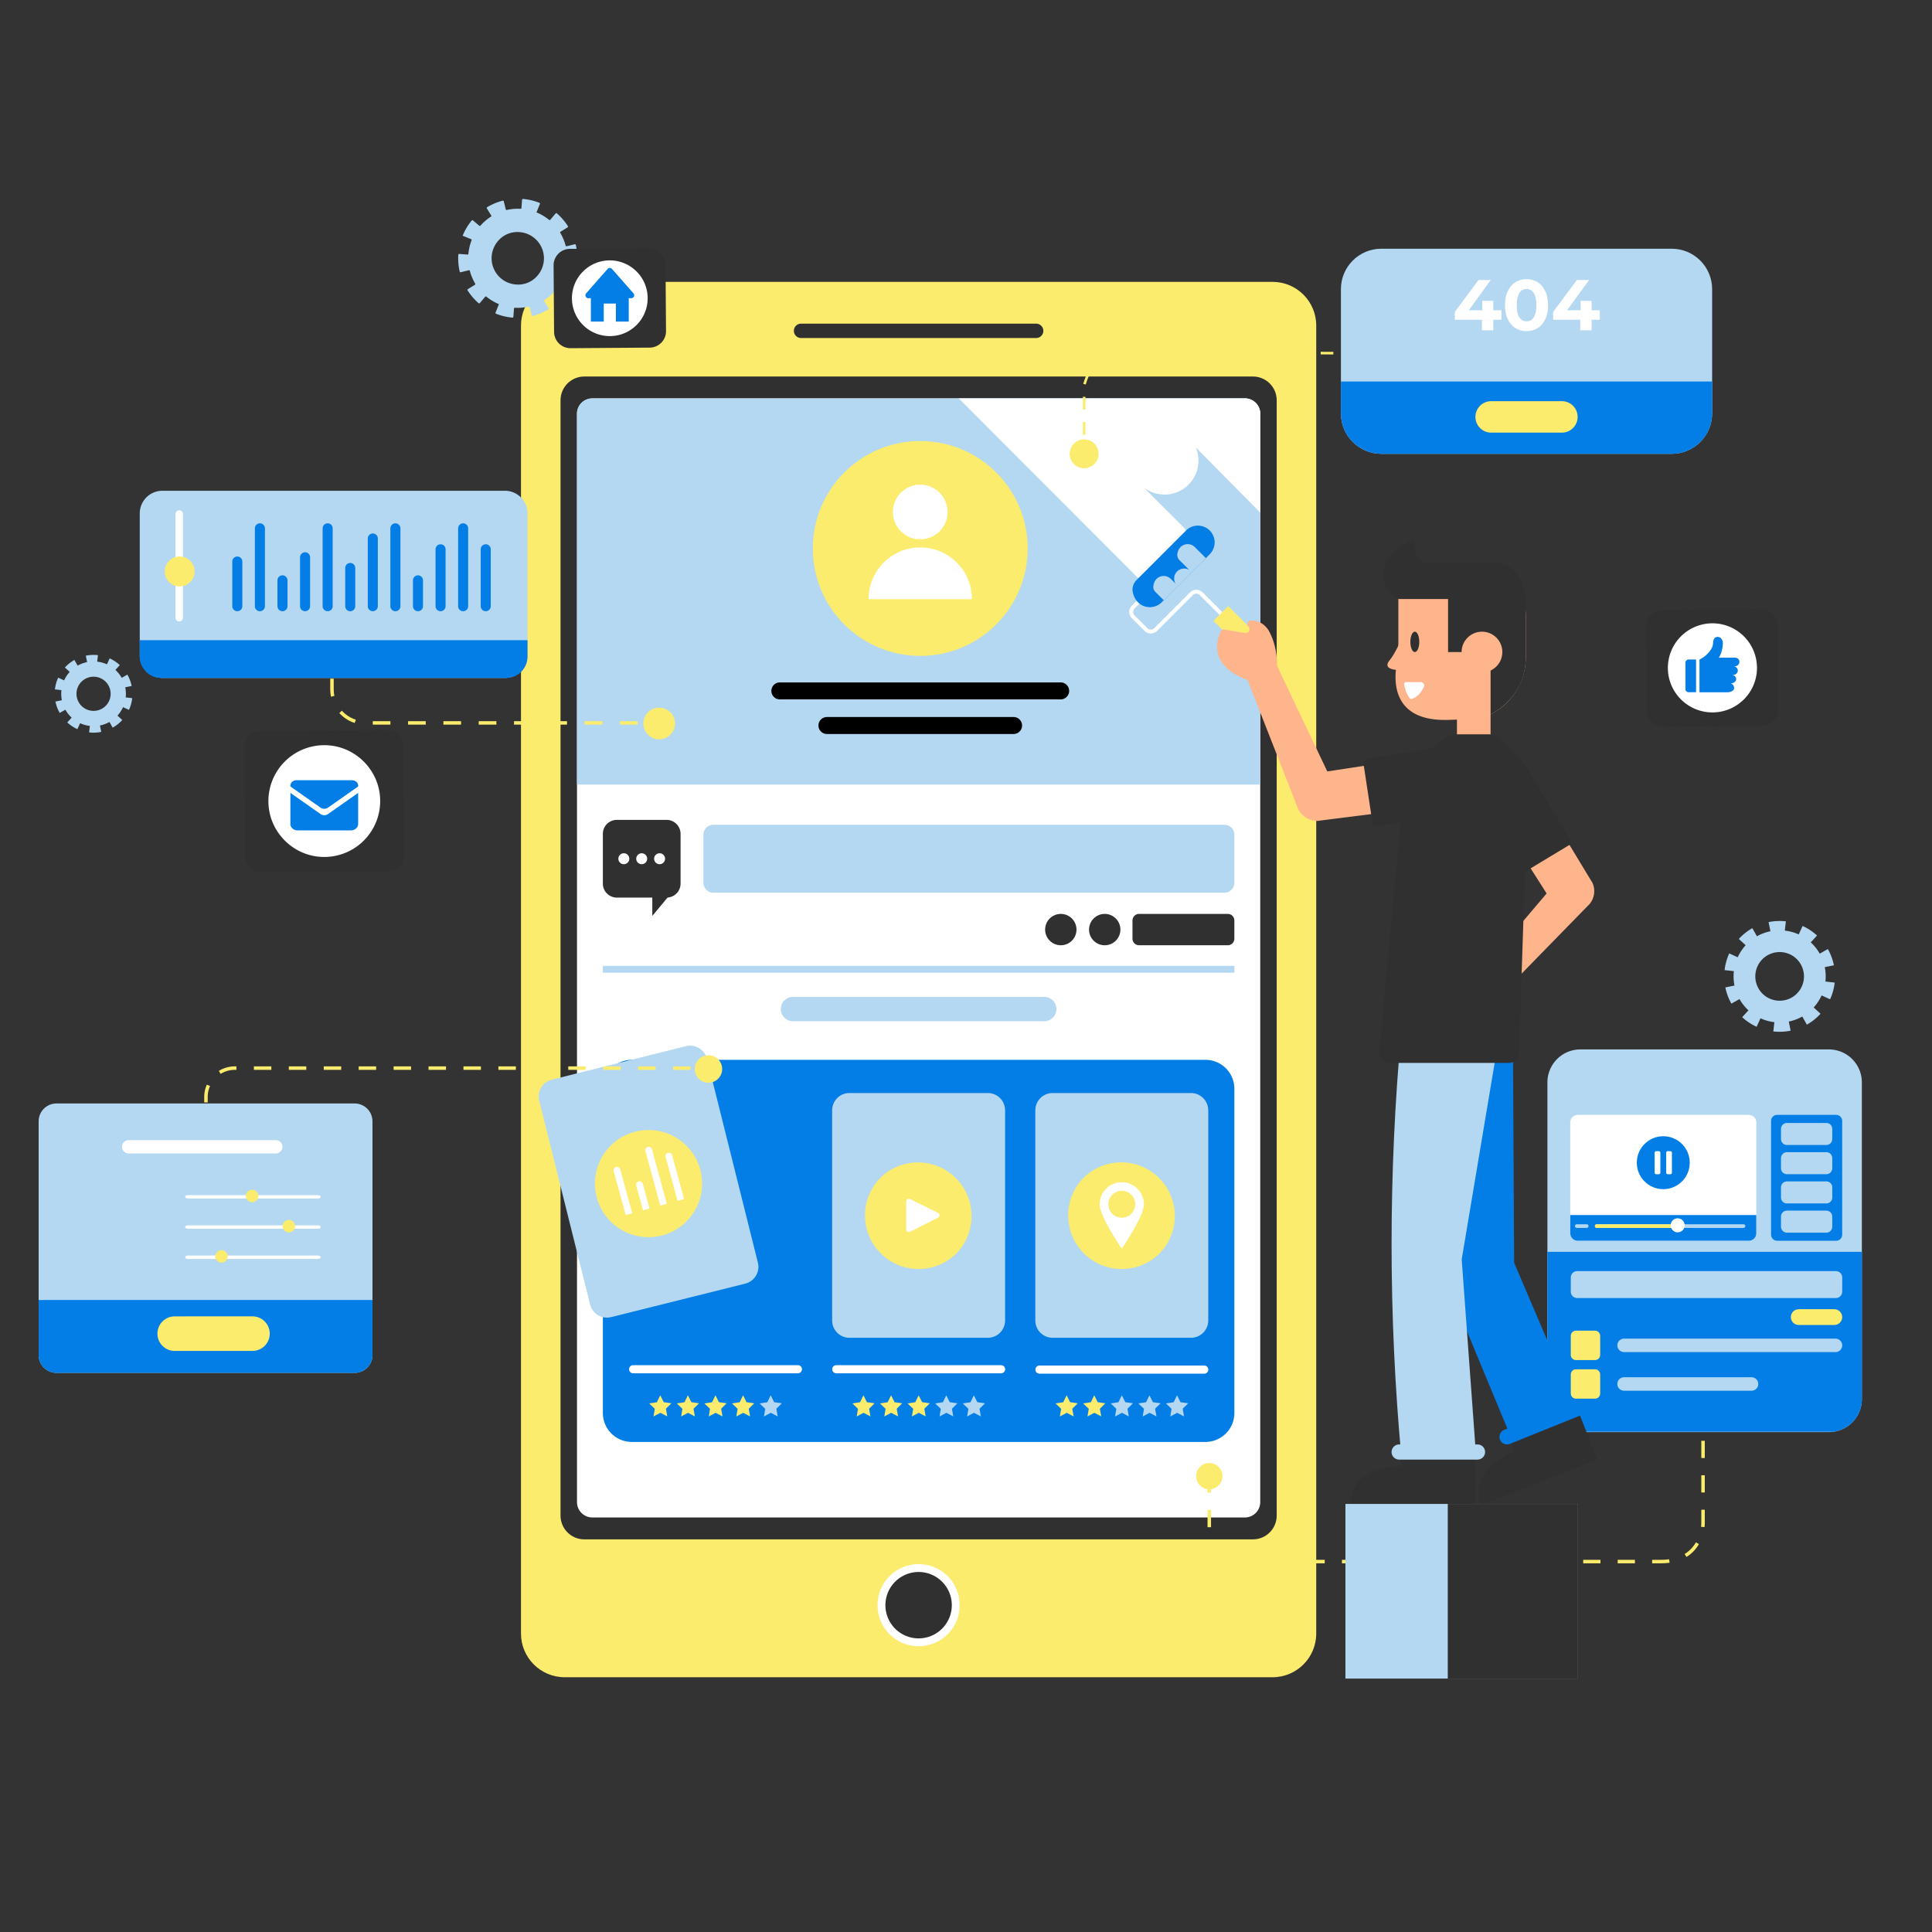 <svg xmlns="http://www.w3.org/2000/svg" xmlns:xlink="http://www.w3.org/1999/xlink" width="500" height="500" fill="none" xmlns:v="https://vecta.io/nano"><rect width="100%" height="100%" fill="#333333" stroke="none"/><style><![CDATA[.B{fill:#b4d8f1}.C{fill:#fcec6d}.D{fill:#fff}.E{fill:#303030}.F{fill:#037ee6}.G{fill:#ffb58c}.H{stroke:#fcec6d}.I{stroke-miterlimit:10}.J{stroke-width:.902}]]></style><g clip-path="url(#A)"><path d="M329.336 434.068H146.134c-6.242 0-11.302-5.06-11.302-11.302V84.248c0-6.242 5.06-11.302 11.302-11.302h183.202c6.242 0 11.303 5.06 11.303 11.302v338.517c0 6.242-5.06 11.303-11.303 11.303z" class="C"/><path d="M324.257 398.386H151.216c-3.399 0-6.154-2.755-6.154-6.154V103.593c0-3.399 2.755-6.154 6.154-6.154h173.041c3.399 0 6.154 2.756 6.154 6.154v288.639c0 3.399-2.756 6.154-6.154 6.154z" class="E"/><path d="M326.148 107.071v281.677a3.97 3.97 0 0 1-3.97 3.97H153.287a3.97 3.97 0 0 1-3.961-3.97V107.071a3.96 3.96 0 0 1 3.961-3.961h168.891c2.129 0 3.861 1.66 3.961 3.763a1.46 1.46 0 0 1 .009.198z" class="D"/><path d="M326.139 106.873v96.175H149.326v-95.977a3.96 3.96 0 0 1 3.961-3.961h168.891c2.129 0 3.861 1.66 3.961 3.763z" class="B"/><path d="M326.14 132.651l-16.657-16.846c1.336 3.194.704 7.02-1.894 9.628a8.79 8.79 0 0 1-11.568.739l10.115 10.106c1.416 1.417 2.138 3.429 1.85 5.414-1.309 8.86-8.78 12.569-13.625 7.723l-46.224-46.305h74.042c2.129 0 3.861 1.66 3.961 3.763v25.778z" class="D"/><path d="M238.162 169.747c15.354 0 27.802-12.448 27.802-27.802s-12.448-27.803-27.802-27.803-27.803 12.448-27.803 27.803 12.448 27.802 27.803 27.802z" class="C"/><g class="D"><path d="M245.237 132.502a7.08 7.08 0 0 1-7.075 7.076 7.08 7.08 0 0 1-7.076-7.076 7.08 7.08 0 0 1 7.076-7.076 7.08 7.08 0 0 1 7.075 7.076zm6.304 22.561h-26.758c0-7.388 5.984-13.386 13.372-13.386 7.403 0 13.386 5.998 13.386 13.386z"/></g><g fill="#000"><path d="M274.5 181.001h-72.674c-1.214 0-2.197-.983-2.197-2.197s.983-2.197 2.197-2.197H274.5c1.214 0 2.197.983 2.197 2.197s-.983 2.197-2.197 2.197zm-12.183 8.958h-48.305a2.2 2.2 0 0 1-2.198-2.197c0-1.214.984-2.197 2.198-2.197h48.305c1.214 0 2.197.983 2.197 2.197s-.983 2.197-2.197 2.197z"/></g><path d="M172.508 232.296h-12.869a3.62 3.62 0 0 1-3.621-3.622v-12.868c0-2 1.621-3.622 3.621-3.622h12.869c2 0 3.622 1.622 3.622 3.622v12.868c0 2-1.622 3.622-3.622 3.622z" class="E"/><g class="D"><use xlink:href="#B"/><path d="M167.49 222.239c0 .782-.634 1.416-1.416 1.416s-1.416-.634-1.416-1.416.634-1.416 1.416-1.416a1.42 1.42 0 0 1 1.416 1.416zm4.627 0c0 .782-.634 1.416-1.416 1.416s-1.416-.634-1.416-1.416.634-1.416 1.416-1.416a1.42 1.42 0 0 1 1.416 1.416z"/></g><path d="M168.814 232.474v4.564l4.591-5.524h-4.591v.96z" class="E"/><path d="M316.87 231.028H184.625a2.58 2.58 0 0 1-2.58-2.579v-12.418a2.58 2.58 0 0 1 2.58-2.58H316.87a2.58 2.58 0 0 1 2.58 2.58v12.418a2.58 2.58 0 0 1-2.58 2.579z" class="B"/><g class="E"><path d="M317.748 244.633h-22.962a1.7 1.7 0 0 1-1.702-1.702v-4.709a1.7 1.7 0 0 1 1.702-1.701h22.962a1.7 1.7 0 0 1 1.702 1.701v4.709a1.7 1.7 0 0 1-1.702 1.702zm-27.79-4.056c0 2.241-1.816 4.056-4.056 4.056s-4.056-1.816-4.056-4.056 1.816-4.056 4.056-4.056 4.056 1.816 4.056 4.056zm-11.365 0c0 2.241-1.816 4.056-4.056 4.056a4.06 4.06 0 0 1-4.057-4.056 4.06 4.06 0 0 1 4.057-4.056c2.241 0 4.056 1.816 4.056 4.056z"/></g><path d="M319.45 249.961H156.018v1.775H319.45v-1.775z" class="B"/><path d="M311.963 373.171H163.509a7.49 7.49 0 0 1-7.489-7.49v-83.909a7.49 7.49 0 0 1 7.489-7.49h148.454a7.49 7.49 0 0 1 7.49 7.49v83.909a7.49 7.49 0 0 1-7.49 7.49z" class="F"/><path d="M308.22 346.219h-35.804c-2.473 0-4.477-2.004-4.477-4.476v-54.394c0-2.472 2.004-4.476 4.477-4.476h35.804c2.473 0 4.476 2.004 4.476 4.476v54.394c0 2.472-2.004 4.476-4.476 4.476z" class="B"/><path d="M300.12 324.353a13.87 13.87 0 0 0-19.613-19.613c-5.415 5.416-5.415 14.197 0 19.613s14.197 5.415 19.613 0z" class="C"/><path d="M296.045 311.682c0 3.164-5.727 11.456-5.727 11.456s-5.728-8.292-5.728-11.456a5.73 5.73 0 0 1 5.728-5.728 5.73 5.73 0 0 1 5.727 5.728z" class="D"/><path d="M293.795 311.661a3.48 3.48 0 0 1-3.478 3.477 3.48 3.48 0 0 1-3.477-3.477 3.48 3.48 0 0 1 3.477-3.478 3.48 3.48 0 0 1 3.478 3.478z" class="C"/><path d="M255.638 346.219h-35.804c-2.473 0-4.477-2.004-4.477-4.476v-54.394c0-2.472 2.004-4.476 4.477-4.476h35.804c2.473 0 4.477 2.004 4.477 4.476v54.394c0 2.472-2.004 4.476-4.477 4.476z" class="B"/><path d="M247.538 324.352a13.87 13.87 0 0 0-19.613-19.612c-5.415 5.416-5.415 14.196 0 19.612a13.87 13.87 0 0 0 19.613 0z" class="C"/><path d="M234.525 318.169v-7.245c0-.509.535-.84.99-.615l7.245 3.578c.507.25.51.972.006 1.227l-7.245 3.667c-.456.23-.996-.101-.996-.612z" class="D"/><path d="M192.884 332.198l-34.738 8.678c-2.398.599-4.828-.859-5.427-3.258l-13.184-52.771c-.599-2.398.859-4.828 3.257-5.427l34.737-8.678c2.399-.599 4.829.859 5.428 3.257l13.184 52.771c.6 2.399-.859 4.828-3.257 5.428z" class="B"/><path d="M181.215 302.663a13.87 13.87 0 0 1-9.725 17.031 13.87 13.87 0 0 1-17.032-9.725c-2.017-7.389 2.337-15.014 9.726-17.032a13.87 13.87 0 0 1 17.031 9.726z" class="C"/><g class="D"><path d="M168.105 312.764l-1.69.461-1.749-6.406c-.127-.467.148-.949.614-1.076s.949.147 1.076.615l1.749 6.406zm4.47-1.221l-1.689.461-3.851-14.103c-.127-.467.147-.949.614-1.076s.949.148 1.076.615l3.85 14.103zm4.469-1.22l-1.69.461-3.102-11.359c-.127-.467.148-.949.614-1.076s.949.148 1.076.615l3.102 11.359zm-13.428 3.661l-1.69.461-3.102-11.361c-.127-.466.147-.948.615-1.075s.948.148 1.075.614l3.102 11.361z"/><use xlink:href="#C"/><path d="M259.08 355.409h-42.647c-.577 0-1.046-.463-1.054-1.039-.009-.588.466-1.07 1.054-1.07h42.647c.577 0 1.046.463 1.054 1.039.009.588-.465 1.07-1.054 1.07zm52.583.098h-42.648c-.577 0-1.046-.463-1.054-1.038-.009-.589.466-1.07 1.054-1.07h42.648c.576 0 1.045.463 1.053 1.039.009.588-.465 1.069-1.053 1.069z"/></g><path d="M270.249 264.293h-65.028a3.15 3.15 0 0 1-3.147-3.147 3.15 3.15 0 0 1 3.147-3.147h65.028a3.15 3.15 0 0 1 3.148 3.147c0 1.739-1.409 3.147-3.148 3.147z" class="B"/><g class="C"><path d="M173.753 363.167l-.24.253-.938.924-.202.202c-.017.018-.03.053-.025.077l.294 1.658.047.273-.452-.234-1.276-.662c-.039-.02-.069-.021-.108 0l-1.653.883c-.016.01-.032.017-.055.028 0-.022-.003-.04 0-.056l.252-1.523.059-.348c.007-.039-.008-.062-.034-.086l-1.382-1.328c-.006-.006-.012-.013-.022-.026l.376-.058 1.205-.183.338-.049c.047-.006.071-.025.091-.066l.82-1.691c.006-.012.013-.024.022-.039.045.054.078.118.111.182l.777 1.55c.011.022.042.045.065.048l1.884.263c.018.001.035.005.046.008zm7.144 0l-.241.253-.937.925-.202.201c-.018.018-.03.054-.026.078l.295 1.658.047.274-.452-.234-1.276-.662a.1.1 0 0 0-.107 0l-1.653.883-.056.028c0-.022-.003-.04 0-.057l.253-1.523.058-.347c.008-.039-.008-.062-.034-.087l-1.381-1.327c-.007-.006-.011-.014-.023-.026l.376-.058 1.206-.183.338-.05a.1.1 0 0 0 .091-.066l.82-1.69.022-.039c.045.054.079.118.111.182l.778 1.55c.011.022.041.044.065.048l1.884.263c.017-.001.033.003.044.006zm7.144 0l-.24.253-.938.924-.202.202c-.017.018-.03.053-.025.077l.294 1.659.047.273-.452-.234-1.276-.662c-.039-.02-.069-.021-.108 0l-1.653.883-.056.028c0-.022-.003-.04 0-.057l.252-1.523.059-.347c.007-.039-.008-.062-.034-.087l-1.382-1.327c-.006-.006-.011-.013-.022-.026l.376-.058 1.205-.183.339-.05c.046-.005.071-.024.091-.065l.82-1.691c.006-.012.013-.024.022-.039.045.054.078.118.111.182l.777 1.55c.011.022.042.044.065.048l1.884.263c.018 0 .035.004.046.007zm7.144 0l-.24.253-.937.924-.203.202c-.017.018-.029.053-.025.077l.294 1.659.047.273-.452-.234-1.276-.662c-.038-.02-.068-.021-.108 0l-1.653.883-.056.028c0-.022-.003-.04 0-.057l.253-1.523.058-.347c.008-.039-.008-.062-.034-.087l-1.381-1.327c-.007-.006-.012-.013-.023-.026l.376-.058 1.206-.183.337-.05c.046-.005.072-.023.092-.065l.82-1.691.021-.039c.045.054.079.118.11.182l.778 1.55c.011.022.042.044.065.048l1.884.263c.019 0 .035.004.047.007z"/></g><path d="M202.329 363.167l-.24.253-.938.924-.202.202c-.017.018-.03.053-.025.077l.294 1.659.047.273-.452-.234-1.276-.662c-.039-.02-.069-.021-.107 0l-1.653.883-.056.028c0-.022-.003-.04 0-.057l.252-1.523.059-.347c.007-.039-.008-.062-.034-.087l-1.382-1.327c-.006-.006-.011-.013-.022-.026l.376-.058 1.205-.183.338-.05c.047-.005.071-.024.091-.065l.82-1.691.022-.039c.045.054.078.118.111.182l.778 1.55a.1.1 0 0 0 .065.048l1.884.263a.17.17 0 0 1 .045.007z" class="B"/><g class="C"><path d="M226.335 363.167l-.24.253-.938.924-.202.202c-.017.018-.03.053-.025.077l.294 1.658.047.273-.452-.234-1.276-.662c-.039-.02-.069-.021-.107 0l-1.653.883c-.017.01-.033.017-.056.028 0-.022-.003-.04 0-.056l.252-1.523.059-.348c.007-.039-.008-.062-.034-.086l-1.382-1.328c-.006-.006-.012-.013-.022-.026l.376-.058 1.205-.183.338-.049c.047-.006.071-.025.092-.066l.82-1.691c.006-.012.013-.024.022-.039.045.054.078.118.111.182l.777 1.55c.011.022.042.045.065.048l1.884.263a.23.23 0 0 1 .045.008zm7.144 0l-.24.253-.936.925-.203.201c-.017.018-.029.054-.025.078l.294 1.658.047.274-.452-.234-1.276-.662c-.038-.02-.068-.021-.108 0l-1.653.883-.056.028c0-.022-.003-.04 0-.057l.253-1.523.058-.347c.008-.039-.008-.062-.034-.087l-1.381-1.327c-.007-.006-.011-.014-.023-.026l.376-.058 1.207-.183.337-.05a.1.1 0 0 0 .091-.066l.821-1.69.021-.039c.045.054.079.118.111.182l.778 1.55c.011.022.041.044.065.048l1.884.263c.017-.001.033.003.044.006zm7.145 0l-.24.253-.938.924-.202.202c-.017.018-.03.053-.025.077l.294 1.659.047.273-.452-.234-1.276-.662c-.039-.02-.069-.021-.107 0l-1.653.883-.056.028c0-.022-.003-.04 0-.057l.252-1.523.059-.347c.007-.039-.008-.062-.034-.087l-1.382-1.327c-.006-.006-.011-.013-.022-.026l.376-.058 1.205-.183.338-.05c.047-.005.071-.024.091-.065l.82-1.691.021-.039c.045.054.078.118.111.182l.778 1.55a.1.1 0 0 0 .065.048l1.884.263c.019 0 .035.004.046.007z"/></g><g class="B"><path d="M247.768 363.167l-.24.253-.937.924-.202.202c-.018.018-.03.053-.026.077l.294 1.659.047.273-.452-.234-1.276-.662a.1.1 0 0 0-.107 0l-1.653.883-.056.028c0-.022-.003-.04 0-.057l.253-1.523.058-.347c.008-.039-.008-.062-.034-.087l-1.381-1.327c-.007-.006-.012-.013-.023-.026l.376-.058 1.206-.183.338-.05c.046-.005.072-.023.091-.065l.821-1.691.021-.039c.045.054.079.118.11.182l.778 1.55c.011.022.042.044.065.048l1.884.263c.017 0 .033.004.045.007zm7.143 0l-.24.253-.938.924-.202.202c-.017.018-.03.053-.025.077l.294 1.659.047.273-.452-.234-1.276-.662c-.039-.02-.069-.021-.107 0l-1.653.883-.056.028c0-.022-.003-.04 0-.057l.252-1.523.059-.347c.007-.039-.008-.062-.034-.087l-1.382-1.327c-.006-.006-.01-.013-.022-.026l.376-.058 1.205-.183.338-.05c.047-.005.071-.024.091-.065l.82-1.691.022-.039c.045.054.078.118.111.182l.778 1.55a.1.1 0 0 0 .065.048l1.884.263a.17.17 0 0 1 .045.007z"/></g><g class="C"><path d="M278.915 363.167l-.24.253-.938.924-.202.202c-.017.018-.03.053-.025.077l.294 1.658.047.273-.452-.234-1.276-.662c-.039-.02-.069-.021-.107 0l-1.653.883c-.017.01-.034.017-.056.028 0-.022-.003-.04 0-.056l.252-1.523.059-.348c.007-.039-.008-.062-.034-.086l-1.382-1.328c-.006-.006-.011-.013-.022-.026l.376-.058 1.205-.183.338-.049c.046-.006.071-.025.091-.066l.82-1.691c.006-.012.013-.024.022-.039.045.054.078.118.111.182l.778 1.55c.01.022.041.045.065.048l1.884.263c.018.001.034.005.045.008zm7.144 0l-.24.253-.937.925-.202.201c-.018.018-.029.054-.026.078l.294 1.658.047.274-.452-.234-1.276-.662a.1.1 0 0 0-.107 0l-1.653.883-.056.028c0-.022-.003-.04 0-.057l.253-1.523.058-.347c.008-.039-.008-.062-.034-.087l-1.381-1.327c-.007-.006-.012-.014-.023-.026l.376-.058 1.206-.183.337-.05c.047-.005.072-.024.092-.066l.821-1.69.021-.039c.045.054.079.118.111.182l.778 1.55c.011.022.042.044.065.048l1.884.263c.017-.001.032.003.044.006z"/></g><g class="B"><path d="M291.824 364.546c-.021.02-.031.051-.031.082l.294 1.653.051.273-.457-.233-1.268-.658c-.03-.021-.05-.021-.081-.01-.01 0-.02.01-.031.01l-1.653.882c-.019.01-.03.01-.06.031v-.061l.254-1.521.061-.355c.01-.03-.01-.06-.031-.081l-1.378-1.328c-.01-.01-.021-.01-.031-.031l.375-.05 1.207-.182.344-.051c.041-.01.072-.031.091-.071l.821-1.684c0-.02.01-.031.02-.041 0-.009 0-.009.01-.019a2.55 2.55 0 0 0 .101.203l.771 1.541c.01.03.04.05.071.05l1.886.264c.01 0 .031.01.041.01l-.244.253-.933.923-.2.201zm8.524-1.379l-.24.253-.937.924-.202.202c-.018.018-.03.053-.026.077l.295 1.659.046.273-.452-.234-1.275-.662c-.039-.02-.069-.021-.108 0l-1.653.883-.056.028c0-.022-.002-.04 0-.057l.253-1.523.059-.347c.007-.039-.009-.062-.035-.087l-1.381-1.327c-.006-.006-.012-.013-.023-.026l.377-.058 1.205-.183.337-.05c.046-.005.072-.023.092-.065l.82-1.691a.31.31 0 0 1 .021-.039c.046.054.079.118.111.182l.778 1.55c.011.022.042.044.065.048l1.884.263c.018 0 .033.004.045.007zm7.143 0l-.24.253-.938.924-.202.202c-.017.018-.03.053-.025.077l.294 1.659.047.273-.452-.234-1.276-.662a.1.1 0 0 0-.107 0l-1.653.883-.056.028c0-.022-.003-.04 0-.057l.252-1.523.059-.347c.007-.039-.008-.062-.034-.087l-1.382-1.327c-.006-.006-.011-.013-.022-.026l.376-.058 1.206-.183.337-.05c.047-.005.071-.024.091-.065l.82-1.691c.006-.012.013-.024.022-.039.045.054.078.118.111.182l.778 1.55c.011.022.041.044.065.048l1.884.263a.17.17 0 0 1 .045.007z"/></g><path d="M268.157 87.481h-60.843a1.86 1.86 0 0 1-1.859-1.859 1.86 1.86 0 0 1 1.859-1.86h60.843a1.86 1.86 0 0 1 1.859 1.86 1.86 1.86 0 0 1-1.859 1.859z" class="E"/><path d="M248.367 415.421c0 5.872-4.761 10.633-10.633 10.633s-10.632-4.761-10.632-10.633 4.76-10.633 10.632-10.633 10.633 4.761 10.633 10.633z" class="D"/><path d="M246.324 415.421a8.59 8.59 0 0 1-8.59 8.59 8.59 8.59 0 1 1 0-17.18c4.744 0 8.59 3.847 8.59 8.59z" class="E"/><g stroke-width=".673" class="H I"><path d="M280.574 117.449v-1.683"/><path d="M280.574 112.499V99.786s1.945-8.661 8.661-8.661l70.478.342" stroke-dasharray="3.27 3.27"/><path d="M361.346 91.476l1.68.009"/></g><path d="M280.574 121.191c2.067 0 3.742-1.676 3.742-3.742s-1.675-3.743-3.742-3.743-3.742 1.676-3.742 3.743 1.675 3.742 3.742 3.742z" class="C"/><path d="M443.1 74.84v32.14c0 5.781-4.679 10.469-10.462 10.469h-75.149c-5.782 0-10.462-4.688-10.462-10.469V74.84c0-5.782 4.68-10.469 10.462-10.469h75.15c5.782 0 10.461 4.687 10.461 10.469z" class="B"/><path d="M443.1 98.737v8.243c0 5.781-4.679 10.469-10.462 10.469h-75.149c-5.782 0-10.462-4.688-10.462-10.469v-8.243H443.1z" class="F"/><path d="M404.221 111.964h-18.312a4.07 4.07 0 0 1-4.069-4.069 4.07 4.07 0 0 1 4.069-4.07h18.312a4.07 4.07 0 0 1 4.069 4.07 4.07 4.07 0 0 1-4.069 4.069z" class="C"/><path d="M388.582 82.748h-2.12v2.734h-2.939v-2.734h-7.013v-2.027l6.138-8.259h3.163l-5.692 7.831h3.497v-2.437h2.846v2.437h2.12v2.455zm6.481 2.958c-1.078 0-2.039-.267-2.883-.8s-1.506-1.302-1.99-2.306c-.471-1.017-.707-2.226-.707-3.627s.236-2.604.707-3.609c.484-1.017 1.147-1.792 1.99-2.325s1.805-.8 2.883-.8 2.04.267 2.884.8 1.5 1.308 1.971 2.325c.484 1.004.726 2.207.726 3.609s-.242 2.61-.726 3.627c-.471 1.005-1.128 1.773-1.971 2.307s-1.805.8-2.884.8zm0-2.548c.794 0 1.414-.341 1.861-1.023.458-.682.688-1.736.688-3.162s-.23-2.48-.688-3.162c-.447-.682-1.067-1.023-1.861-1.023-.781 0-1.401.341-1.86 1.023-.446.682-.669 1.736-.669 3.162s.223 2.48.669 3.162c.459.682 1.079 1.023 1.86 1.023zm18.968-.409h-2.121v2.734h-2.939v-2.734h-7.012v-2.027l6.138-8.259h3.162l-5.692 7.831h3.497v-2.437h2.846v2.437h2.121v2.455z" class="D"/><path d="M414.945 94.796h-39.764c-1.072 0-1.943-.87-1.943-1.943s.87-1.943 1.943-1.943h39.764c1.073 0 1.944.87 1.944 1.943s-.871 1.943-1.944 1.943z" class="B"/><g class="H I J"><path d="M440.748 368.322v1.531"/><path d="M440.748 372.88v21.4s.024 9.851-10.878 9.851H320.144c-3.966 0-7.181-3.215-7.181-7.181v-9.164" stroke-dasharray="4.46 4.46"/><path d="M312.963 386.273v-1.531"/></g><path d="M312.963 385.428c1.881 0 3.405-1.524 3.405-3.404s-1.524-3.405-3.405-3.405-3.404 1.524-3.404 3.405 1.524 3.404 3.404 3.404z" class="C"/><path d="M481.848 280.117v81.975a8.53 8.53 0 0 1-7.335 8.445 8.19 8.19 0 0 1-1.192.083h-64.325c-.406 0-.806-.025-1.192-.083a8.53 8.53 0 0 1-7.335-8.445v-81.975a8.53 8.53 0 0 1 8.527-8.527h64.325a8.53 8.53 0 0 1 8.527 8.527z" class="B"/><g class="F"><path d="M481.848 323.97v38.122a8.53 8.53 0 0 1-7.335 8.445h-66.709a8.53 8.53 0 0 1-7.335-8.445V323.97h81.379zm-6.653-2.865h-15.283c-.864 0-1.564-.701-1.564-1.565v-29.449c0-.864.7-1.565 1.564-1.565h15.283c.864 0 1.564.701 1.564 1.565v29.449c0 .864-.7 1.565-1.564 1.565z"/></g><path d="M454.528 290.468v28.7a1.94 1.94 0 0 1-1.941 1.935H408.32c-1.072 0-1.935-.869-1.935-1.935v-28.7c0-1.072.863-1.942 1.935-1.942h44.267c1.071 0 1.941.87 1.941 1.942z" class="D"/><path d="M454.528 314.459v4.709a1.94 1.94 0 0 1-1.941 1.935H408.32c-1.072 0-1.935-.869-1.935-1.935v-4.709h48.143z" class="F"/><g class="B"><path d="M475.254 282.127h-67.231c-.831 0-1.505-.674-1.505-1.506s.674-1.506 1.505-1.506h67.231c.832 0 1.506.674 1.506 1.506s-.674 1.506-1.506 1.506zm-.148 53.807h-66.934c-.913 0-1.654-.741-1.654-1.655v-3.66c0-.913.741-1.654 1.654-1.654h66.934c.914 0 1.655.741 1.655 1.654v3.66c-.001.914-.741 1.655-1.655 1.655zm-.089 13.99h-54.705c-.962 0-1.742-.78-1.742-1.742s.78-1.742 1.742-1.742h54.705c.962 0 1.742.78 1.742 1.742a1.74 1.74 0 0 1-1.742 1.742z"/></g><path d="M412.789 351.986h-4.935c-.738 0-1.336-.598-1.336-1.337v-4.934c0-.738.598-1.337 1.336-1.337h4.935c.738 0 1.336.599 1.336 1.337v4.934c0 .739-.598 1.337-1.336 1.337z" class="C"/><path d="M453.295 359.915h-32.983c-.962 0-1.742-.78-1.742-1.742s.78-1.742 1.742-1.742h32.983c.962 0 1.742.78 1.742 1.742a1.74 1.74 0 0 1-1.742 1.742z" class="B"/><g class="C"><path d="M412.789 361.977h-4.935c-.738 0-1.336-.598-1.336-1.337v-4.934c0-.738.598-1.337 1.336-1.337h4.935c.738 0 1.336.599 1.336 1.337v4.934c0 .738-.598 1.337-1.336 1.337zm61.926-19.067h-9.203c-1.129 0-2.045-.915-2.045-2.045s.915-2.045 2.045-2.045h9.203c1.129 0 2.045.915 2.045 2.045s-.916 2.045-2.045 2.045z"/></g><g class="B"><use xlink:href="#D"/><path d="M472.654 303.883h-10.201a1.53 1.53 0 0 1-1.531-1.532v-2.633a1.53 1.53 0 0 1 1.531-1.531h10.202a1.53 1.53 0 0 1 1.531 1.531v2.633c0 .846-.686 1.532-1.532 1.532zm0 7.563h-10.201a1.53 1.53 0 0 1-1.531-1.532v-2.633a1.53 1.53 0 0 1 1.531-1.531h10.202a1.53 1.53 0 0 1 1.531 1.531v2.633c0 .846-.686 1.532-1.532 1.532zm0 7.563h-10.201a1.53 1.53 0 0 1-1.531-1.532v-2.633a1.53 1.53 0 0 1 1.531-1.531h10.202a1.53 1.53 0 0 1 1.531 1.531v2.633c0 .846-.686 1.532-1.532 1.532zm-21.437-1.226h-37.993c-.261 0-.472-.212-.472-.472a.47.47 0 0 1 .472-.472h37.993a.47.47 0 0 1 .472.472c0 .26-.211.472-.472.472z"/></g><path d="M433.706 317.783h-20.482c-.261 0-.472-.212-.472-.472a.47.47 0 0 1 .472-.472h20.482a.47.47 0 0 1 .472.472c0 .26-.211.472-.472.472z" class="C"/><path d="M410.632 317.783h-2.558c-.261 0-.472-.212-.472-.472a.47.47 0 0 1 .472-.472h2.558a.47.47 0 1 1 0 .944z" class="B"/><path d="M434.178 318.928c1.004 0 1.817-.813 1.817-1.816s-.813-1.817-1.817-1.817-1.817.813-1.817 1.817.814 1.816 1.817 1.816z" class="D"/><path d="M430.454 307.758c3.784 0 6.852-3.067 6.852-6.852s-3.068-6.852-6.852-6.852-6.852 3.068-6.852 6.852 3.067 6.852 6.852 6.852z" class="F"/><g class="D"><path d="M429.285 303.896h-.655c-.228 0-.413-.185-.413-.412v-5.155c0-.227.185-.412.413-.412h.655c.228 0 .413.185.413.412v5.155c0 .227-.184.412-.413.412zm2.993 0h-.656c-.228 0-.413-.185-.413-.412v-5.155c0-.227.185-.412.413-.412h.656c.227 0 .412.185.412.412v5.155c0 .227-.184.412-.412.412zM316.599 158.672l-.718.718-5.368-5.369a1.28 1.28 0 0 0-1.812 0l-9.254 9.254c-.897.896-2.35.896-3.246 0l-3.283-3.283c-.896-.896-.896-2.349 0-3.246l3.277-3.277.718.717-3.277 3.276c-.5.501-.5 1.312 0 1.813l3.283 3.282a1.28 1.28 0 0 0 1.812 0l9.253-9.253c.896-.896 2.35-.896 3.246 0l5.369 5.368z"/></g><path d="M317.863 156.856l-3.824 3.825 8.756 8.756 3.824-3.825-8.756-8.756z" class="C"/><path d="M314.346 140.363c0 1.115-.426 2.231-1.268 3.072l-1.064 1.075-3.62 3.61-3.671 3.67-3.61 3.62-.466.457c-2.348 2.348-6.722 1.441-7.504-2.72-.21-1.118.216-2.263 1.019-3.066l12.782-12.781a4.34 4.34 0 0 1 6.134 0 4.35 4.35 0 0 1 1.268 3.063z" class="F"/><path d="M309.214 141.585c-.507-.507-1.176-.76-1.835-.76-1.264 0-2.528.904-2.7 2.713-.042.447.213 1.077.531 1.394l2.564 2.564c-.395-.232-.851-.354-1.308-.354-.67 0-1.328.253-1.835.76-.852.852-.984 2.151-.406 3.144l-1.227-1.227a2.6 2.6 0 0 0-1.836-.761c-1.256 0-2.548.92-2.685 2.76-.038.506.171 1.003.53 1.362l2.176 2.176 3.61-3.62.061-.061 3.549-3.549.061-.06 3.62-3.61-2.87-2.871z" class="B"/><g class="G"><path d="M385.756 169.131h-8.697v32.268h8.697v-32.268z"/><path d="M394.88 159.132c0-4.536-3.676-8.212-8.212-8.212h-16.562c-4.536 0-8.212-1.228-8.212 3.308v15.873c-.003.009-5.26 16.507 12.461 16.217 3.036-.049 9.189-.331 11.408-1.45a16.48 16.48 0 0 0 9.106-14.534h.011v-11.202z"/></g><g class="E"><path d="M394.876 157.192v12.918c0 10.682-9.114 14.759-9.114 14.759v-13.842-16h-23.705c-3.501-.709-8.82-10.811 4.191-15.401 0 0-.74 5.794 2.932 5.944s16.582 0 16.582 0 9.114-1.261 9.114 11.622z"/><path d="M388.7 154.227h-13.942v14.526H388.7v-14.526z"/></g><path d="M388.808 168.753c0 1.978-1.089 3.702-2.699 4.604-.762.427-1.641.67-2.575.67-2.913 0-5.274-2.361-5.274-5.274s2.361-5.274 5.274-5.274 5.274 2.362 5.274 5.274z" class="G"/><path d="M367.31 166.116c0 1.456-.517 2.637-1.156 2.637s-1.156-1.18-1.156-2.637.517-2.637 1.156-2.637 1.156 1.181 1.156 2.637z" class="E"/><path d="M368.502 177.757c-.475 1.059-1.405 2.513-3.084 3.122-.202.073-.44 0-.571-.171-.881-1.158-1.291-2.469-1.473-3.585-.051-.31.189-.588.503-.588h3.825c.63 0 1.057.647.8 1.222z" class="D"/><path d="M362.608 165.62s-1.674 3.713-2.889 5.136c-2.665 3.119 3.646 2.642 3.646 2.642l-.757-7.778z" class="G"/><path d="M407.761 364.031l-16.669 8.068-17.655-42.54-3.175-62.795h21.269l.329 60.05 15.901 37.217z" class="F"/><path d="M382.028 377.091H362.67c-3.375-36.776-3.375-73.551 0-110.327h25.54l-9.923 59.158 3.741 51.169z" class="B"/><g class="E"><path d="M362.67 376.616v2.843s-13.168-.189-13.168 9.755h13.168 19.1v-9.755-2.843h-19.1zm28.312-3.658l1.037 2.646s-12.33 4.627-8.703 13.886l12.261-4.803 17.785-6.966-3.559-9.084-1.037-2.646-17.784 6.967z"/></g><path d="M409.566 366.087l-18.81 7.592a1.96 1.96 0 0 1-2.55-1.083 1.96 1.96 0 0 1 1.084-2.551l18.81-7.592a1.96 1.96 0 0 1 2.55 1.083 1.96 1.96 0 0 1-1.084 2.551z" class="F"/><path d="M382.379 377.741h-20.281a1.96 1.96 0 0 1-1.959-1.959 1.96 1.96 0 0 1 1.959-1.96h20.281a1.96 1.96 0 0 1 1.96 1.96 1.96 1.96 0 0 1-1.96 1.959z" class="B"/><path d="M412.136 228.498c.78 1.73.577 3.818-.684 5.389l-23.428 23.99c-1.495 1.862-3.957 2.15-5.82.654s-1.755-3.842-.259-5.705l18.324-21.6-14.785-23.239c-2.14-1.911-1.431-6.623.48-8.761s6.376-1.794 8.516.116l17.656 29.156z" class="G"/><g class="E"><path d="M395.463 199.195l10.941 18.129a1.03 1.03 0 0 1-.348 1.41l-13.953 8.42a1.03 1.03 0 0 1-1.41-.348l-10.941-18.128c-2.319-3.841-1.084-8.835 2.758-11.154l2.161-4.181c5.501-.628 8.473 2.01 10.792 5.852z"/><path d="M390.499 275.082h-30.947c-1.523 0-2.728-1.253-2.626-2.731l5.833-62.709c0-10.001 10.002-19.607 14.012-19.607h8.453c4.367 0 9.894 7.079 9.894 21.62l-1.988 60.867c0 1.414-1.177 2.56-2.631 2.56z"/></g><path d="M340.94 212.455a5.57 5.57 0 0 1-4.967-3.045l-13.128-33.483c-1.162-2.283-.358-4.818 1.926-5.979s4.53-.022 5.693 2.262l13.04 27.439 26.945-4.099c2.812-1.249 7.107 1.522 8.355 4.332s-1.058 7.026-3.868 8.275l-33.996 4.298z" class="G"/><path d="M375.479 210.882l-19.15 2.916a.99.99 0 0 1-1.126-.828l-2.362-15.505a.99.99 0 0 1 .829-1.126l19.15-2.916a8.83 8.83 0 0 1 10.059 7.4c.734 4.821-2.579 9.325-7.4 10.059z" class="E"/><path d="M316.898 162.931l5.395.882a.95.95 0 0 0 .808-1.614c-.615-.591-.196-1.647.657-1.628 1.502.031 3.484.582 4.74 2.92 2.244 4.178 1.967 8.72 1.967 8.72l-7.619 3.717s-11.055-3.124-6.962-12.451c.17-.393.591-.616 1.014-.546z" class="G"/><path d="M408.377 389.214h-60.182v45.2h60.182v-45.2z" class="B"/><path d="M408.378 389.214h-33.694v45.2h33.694v-45.2z" class="E"/><path d="M186.897 276.658a3.55 3.55 0 0 1-7.1 0 3.55 3.55 0 0 1 7.1 0z" class="C"/><g class="H I J"><path d="M183.502 276.424h-1.596"/><path d="M178.705 276.424H60.79a7.49 7.49 0 0 0-7.488 7.488v3.174" stroke-dasharray="4.52 4.52"/><path d="M53.303 288.686v1.596"/></g><path d="M96.397 290.2v60.477a4.62 4.62 0 0 1-4.621 4.621H14.614c-2.548 0-4.614-2.066-4.614-4.621V290.2c0-2.554 2.066-4.621 4.614-4.621h77.161a4.62 4.62 0 0 1 4.621 4.621z" class="B"/><path d="M96.397 336.444v14.234a4.62 4.62 0 0 1-4.621 4.621H14.614c-2.548 0-4.614-2.067-4.614-4.621v-14.234h86.397z" class="F"/><path d="M65.34 349.619H45.212c-2.47 0-4.473-2.002-4.473-4.473s2.002-4.473 4.473-4.473H65.34c2.47 0 4.473 2.002 4.473 4.472s-2.003 4.474-4.473 4.474z" class="C"/><path d="M71.389 298.515H33.291a1.71 1.71 0 0 1-1.711-1.711v-.033a1.71 1.71 0 0 1 1.711-1.711H71.39a1.71 1.71 0 0 1 1.711 1.711v.033a1.71 1.71 0 0 1-1.712 1.711z" class="D"/><path d="M34.494 311.451H20.466c-.852 0-1.543-.691-1.543-1.542v-.123c0-.852.691-1.543 1.543-1.543h14.027c.852 0 1.543.691 1.543 1.543v.123c0 .851-.691 1.542-1.543 1.542z" class="B"/><path d="M82.993 309.737c0 .24-.299.436-.664.436H48.584c-.365 0-.664-.196-.664-.436s.299-.435.664-.435h33.745c.365-.001.664.195.664.435z" class="D"/><g class="B"><path d="M46.376 309.137l-1.748.6 1.748.601v.98l-2.942-1.067v-1.026l2.942-1.067v.979zm38.163-.981l2.942 1.067v1.027l-2.942 1.067v-.981l1.748-.6-1.748-.6v-.98z"/></g><path d="M66.856 309.513a1.61 1.61 0 0 1-1.608 1.608 1.61 1.61 0 0 1-1.608-1.608c0-.888.72-1.607 1.608-1.607s1.608.719 1.608 1.607z" class="C"/><path d="M29.182 319.268h-8.715c-.852 0-1.543-.691-1.543-1.542v-.123c0-.852.691-1.542 1.543-1.542h8.715a1.54 1.54 0 0 1 1.543 1.542v.123c0 .851-.691 1.542-1.543 1.542z" class="B"/><use xlink:href="#E" class="D"/><g class="B"><path d="M46.376 316.954l-1.748.601 1.748.6v.981l-2.942-1.067v-1.027l2.942-1.067v.979zm38.163-.98l2.942 1.067v1.026l-2.942 1.067v-.981l1.748-.6-1.748-.6v-.979z"/></g><path d="M76.364 317.33c0 .889-.72 1.608-1.608 1.608a1.61 1.61 0 0 1-1.608-1.608c0-.888.72-1.607 1.608-1.607s1.608.719 1.608 1.607z" class="C"/><path d="M36.652 327.085H20.466c-.852 0-1.543-.691-1.543-1.543v-.122c0-.853.691-1.543 1.543-1.543h16.186c.852 0 1.543.691 1.543 1.543v.122c.001.852-.69 1.543-1.543 1.543z" class="B"/><path d="M82.993 325.372c0 .239-.299.435-.664.435H48.584c-.365 0-.664-.196-.664-.435s.299-.436.664-.436h33.745c.365 0 .664.196.664.436z" class="D"/><g class="B"><path d="M46.376 324.771l-1.748.601 1.748.6v.98l-2.942-1.066v-1.027l2.942-1.067v.979zm38.163-.98l2.942 1.066v1.027l-2.942 1.067v-.981l1.748-.6-1.748-.6v-.979z"/></g><path d="M58.924 325.148a1.61 1.61 0 0 1-1.608 1.607c-.888 0-1.608-.719-1.608-1.607s.72-1.608 1.608-1.608a1.61 1.61 0 0 1 1.608 1.608z" class="C"/><g class="B"><path d="M145.579 76.674c.096.082.243.07.323-.028a15.43 15.43 0 0 0 2.355-3.944l.016-.039-2.193-.9c-.112-.046-.165-.173-.121-.286.443-1.144.708-2.315.812-3.483a.22.22 0 0 1 .236-.203l2.138.156c.126.009.238-.087.244-.213a15.36 15.36 0 0 0-.371-4.351.23.23 0 0 0-.277-.169l-2.084.515a.22.22 0 0 1-.267-.16 12.96 12.96 0 0 0-1.389-3.296.22.22 0 0 1 .072-.303l1.826-1.132a.23.23 0 0 0 .072-.316c-.792-1.236-1.751-2.347-2.854-3.307-.095-.083-.242-.07-.323.026l-1.383 1.638a.22.22 0 0 1-.31.027 12.76 12.76 0 0 0-3.233-1.926l-.029-.011.89-2.183a.23.23 0 0 0-.127-.299 15.4 15.4 0 0 0-4.247-.999.23.23 0 0 0-.247.211l-.158 2.138a.22.22 0 0 1-.234.204 12.75 12.75 0 0 0-3.563.304c-.118.027-.237-.044-.266-.162l-.513-2.085a.23.23 0 0 0-.279-.167 15.46 15.46 0 0 0-4.021 1.69.23.23 0 0 0-.076.315l1.129 1.826a.22.22 0 0 1-.07.303c-.999.642-1.914 1.423-2.711 2.331a.22.22 0 0 1-.31.025l-1.637-1.384a.23.23 0 0 0-.323.028c-.968 1.18-1.754 2.499-2.339 3.924l-.008.02 2.194.888c.113.045.166.174.122.287a12.77 12.77 0 0 0-.821 3.492.22.22 0 0 1-.237.202l-2.136-.159a.23.23 0 0 0-.245.213 15.33 15.33 0 0 0 .364 4.353c.028.123.154.199.276.169l2.084-.512a.22.22 0 0 1 .267.16c.306 1.158.772 2.269 1.383 3.299a.22.22 0 0 1-.073.303l-1.826 1.128c-.108.066-.141.21-.073.316a15.35 15.35 0 0 0 2.848 3.312c.095.083.242.071.323-.026l1.385-1.635c.079-.093.216-.105.31-.028a12.77 12.77 0 0 0 3.25 1.94l-.883 2.184a.23.23 0 0 0 .126.3 15.4 15.4 0 0 0 4.245 1.006.23.23 0 0 0 .248-.211l.161-2.137a.22.22 0 0 1 .235-.204c1.207.069 2.406-.035 3.563-.299a.22.22 0 0 1 .266.162l.51 2.084a.23.23 0 0 0 .279.167 15.45 15.45 0 0 0 4.024-1.684c.109-.065.142-.208.076-.315l-1.126-1.827a.22.22 0 0 1 .071-.303c1-.64 1.916-1.42 2.715-2.328a.22.22 0 0 1 .31-.024l1.635 1.391zm-11.946-3.042a6.81 6.81 0 0 1-4.718-11.29c1.336-1.576 3.385-2.433 5.445-2.276a6.81 6.81 0 0 1 4.719 11.291c-1.337 1.576-3.385 2.432-5.446 2.275zm333.982 191.545a14.35 14.35 0 0 0 3.51-2.788l.027-.029-1.773-1.629a11.9 11.9 0 0 0 2.052-3.114l2.196.998a14.28 14.28 0 0 0 1.19-4.324l-2.399-.269c.138-1.242.081-2.5-.169-3.725l2.366-.482a14.28 14.28 0 0 0-1.573-4.2l-2.097 1.19a11.91 11.91 0 0 0-2.303-2.899l-.021-.018 1.624-1.777c-1.115-1.02-2.373-1.852-3.738-2.474l-.999 2.196c-1.151-.523-2.364-.852-3.595-.99l.27-2.4a14.4 14.4 0 0 0-4.476.198l.48 2.366c-1.213.246-2.393.68-3.494 1.302l-1.188-2.098c-1.298.735-2.472 1.67-3.491 2.777l-.013.014 1.78 1.62a11.85 11.85 0 0 0-2.065 3.119l-2.193-1.001c-.624 1.368-1.027 2.823-1.197 4.323l2.398.271c-.141 1.243-.086 2.501.162 3.727l-2.366.478a14.24 14.24 0 0 0 1.567 4.203l2.098-1.186a11.87 11.87 0 0 0 2.312 2.915l-1.62 1.779c1.114 1.022 2.37 1.856 3.734 2.48l1.002-2.193c1.149.524 2.363.856 3.593.995l-.273 2.398a14.37 14.37 0 0 0 4.476-.191l-.476-2.366a11.9 11.9 0 0 0 3.496-1.296l1.186 2.1zm-10.669-7.332a6.31 6.31 0 0 1-.421-9.988 6.32 6.32 0 0 1 7.668-.324 6.31 6.31 0 0 1 .422 9.989c-2.161 1.823-5.362 1.958-7.669.323zM29.159 188.32c.917-.518 1.746-1.177 2.464-1.958l.019-.021-1.244-1.143c.608-.666 1.086-1.405 1.44-2.186l1.541.7a9.98 9.98 0 0 0 .835-3.036l-1.684-.188c.097-.871.057-1.754-.118-2.614l1.661-.339a10.02 10.02 0 0 0-1.105-2.949l-1.472.835c-.419-.74-.957-1.428-1.617-2.034l-.015-.014 1.14-1.247a10.06 10.06 0 0 0-2.624-1.736l-.701 1.541a8.32 8.32 0 0 0-2.523-.695l.189-1.684c-1.05-.118-2.107-.071-3.142.139l.337 1.661a8.32 8.32 0 0 0-2.453.914l-.835-1.472a10.04 10.04 0 0 0-2.45 1.949l-.009.011 1.249 1.136c-.612.667-1.094 1.408-1.449 2.19l-1.539-.703a10.02 10.02 0 0 0-.84 3.035l1.683.191a8.46 8.46 0 0 0 .113 2.616l-1.661.336c.21 1.038.58 2.031 1.1 2.95l1.473-.833a8.3 8.3 0 0 0 1.623 2.046l-1.137 1.249c.781.717 1.663 1.303 2.621 1.74l.703-1.539a8.38 8.38 0 0 0 2.522.699l-.192 1.683c1.049.12 2.107.075 3.142-.134l-.334-1.661c.852-.172 1.681-.475 2.454-.911l.834 1.476zm-7.489-5.148a4.43 4.43 0 0 1-.296-7.011 4.44 4.44 0 0 1 5.383-.227 4.43 4.43 0 0 1 .296 7.012c-1.517 1.28-3.764 1.375-5.382.226z"/></g><path d="M100.392 225.464l-32.671.239a4.25 4.25 0 0 1-4.28-4.217l-.205-28.032a4.25 4.25 0 0 1 4.218-4.281l32.67-.239a4.25 4.25 0 0 1 4.28 4.217l.205 28.032a4.25 4.25 0 0 1-4.217 4.281z" class="E"/><path d="M98.291 205.632a14.47 14.47 0 0 1-15.631 16.095c-6.778-.571-12.332-5.965-13.101-12.723a14.47 14.47 0 0 1 15.631-16.095c6.777.572 12.331 5.965 13.101 12.723z" class="D"/><g class="F"><path d="M92.692 203.536l-7.795 5.473c-.585.411-1.365.411-1.95 0l-7.795-5.473v-.202c0-.778.707-1.408 1.577-1.408h14.385c.871 0 1.577.63 1.577 1.408l.001.202zm-9.745 7.133l-7.795-5.473v8.035c0 .922.836 1.669 1.868 1.669h13.804c1.032 0 1.868-.747 1.868-1.669v-8.035l-7.795 5.473a1.7 1.7 0 0 1-1.951 0z"/></g><path d="M168.147 89.963l-20.474.15a4.25 4.25 0 0 1-4.279-4.218l-.126-17.209a4.25 4.25 0 0 1 4.217-4.28l20.474-.15a4.25 4.25 0 0 1 4.28 4.218l.125 17.209a4.25 4.25 0 0 1-4.217 4.28z" class="E"/><path d="M167.613 77.041c.079 5.411-4.244 9.862-9.655 9.942a9.8 9.8 0 0 1-9.941-9.655 9.8 9.8 0 0 1 9.654-9.941 9.8 9.8 0 0 1 9.942 9.654z" class="D"/><path d="M163.945 75.921l-5.561-6.323c-.301-.342-.834-.342-1.135 0l-5.561 6.323c-.429.488-.083 1.254.567 1.254h.659v6.057h3.337v-4.675h3.13v4.675h3.34v-6.057h.657c.65 0 .997-.766.567-1.254z" class="F"/><path d="M456.081 187.872l-25.588.187a4.25 4.25 0 0 1-4.281-4.217l-.159-21.748a4.25 4.25 0 0 1 4.217-4.279l25.588-.188a4.25 4.25 0 0 1 4.28 4.218l.159 21.747c.019 2.346-1.869 4.263-4.216 4.28z" class="E"/><path d="M454.702 172.674c.093 6.366-4.993 11.604-11.359 11.697s-11.604-4.993-11.697-11.359a11.53 11.53 0 0 1 11.359-11.697c6.366-.093 11.603 4.992 11.697 11.359z" class="D"/><g class="F"><path d="M449.998 171.836c-.233.401-.582.602-1.048.595l-.187.007a.85.85 0 0 0 .117.032c.537.129.893.608.854 1.145-.039.53-.492.989-1.022 1.035-.117.013-.24 0-.356 0v.019c.052.02.109.026.168.046.388.122.808.53.789 1.086a.86.86 0 0 1-.214.531c-.246.29-.582.446-.951.524-.084.013-.168.025-.253.052.019 0 .039.006.058.013.415.084.744.446.822.886.07.414-.059.75-.414.977-.143.097-.292.168-.447.233-.252.097-.517.136-.789.136h-7.297v-8.467c.466-.207.886-.485 1.287-.796.673-.511 1.248-1.113 1.695-1.837.246-.395.434-.815.498-1.281.026-.175.033-.349.039-.524.02-.245.065-.492.162-.718.259-.582.757-.815 1.364-.646.324.09.563.284.725.575a2 2 0 0 1 .278 1.048 8.74 8.74 0 0 1-.498 2.607c-.117.336-.285.653-.473.957l-.077.13h4.159c.265 0 .518.064.737.226a1.04 1.04 0 0 1 .274 1.409zm-11.055 7.316h-1.931a.82.82 0 0 1-.819-.819v-6.835a.82.82 0 0 1 .819-.819h1.931v8.473z"/></g><path d="M170.598 191.339a4.1 4.1 0 0 0 4.098-4.099 4.1 4.1 0 0 0-4.098-4.098 4.1 4.1 0 0 0-4.098 4.098 4.1 4.1 0 0 0 4.098 4.099z" class="C"/><g class="H I J"><path d="M170.595 187.085h-1.843"/><path d="M165.021 187.085H94.56c-4.774 0-8.644-3.87-8.644-8.644v-3.646" stroke-dasharray="4.57 4.57"/><path d="M85.918 172.929v-1.843"/></g><path d="M136.524 132.87v36.718c0 3.238-2.624 5.862-5.861 5.862H42.039a5.87 5.87 0 0 1-5.869-5.869V132.87c0-3.238 2.624-5.862 5.861-5.862h88.632c3.237 0 5.861 2.624 5.861 5.862z" class="B"/><path d="M136.523 165.685v4.234a5.53 5.53 0 0 1-5.532 5.531H41.706a5.54 5.54 0 0 1-5.538-5.539v-4.226h100.355z" class="F"/><path d="M46.378 160.844a.97.97 0 0 1-.968-.967v-26.864a.97.97 0 0 1 .968-.968.97.97 0 0 1 .968.968v26.864a.97.97 0 0 1-.968.967z" class="D"/><path d="M50.37 147.897c0 2.138-1.734 3.872-3.873 3.872s-3.872-1.734-3.872-3.872 1.734-3.873 3.872-3.873 3.873 1.734 3.873 3.873z" class="C"/><path d="M126.943 160.844h-66.97a4.16 4.16 0 0 1-4.159-4.158v-20.482a4.16 4.16 0 0 1 4.159-4.159h66.97a4.16 4.16 0 0 1 4.158 4.159v20.482a4.16 4.16 0 0 1-4.158 4.158z" class="B"/><g class="F"><path d="M61.416 158.183a1.3 1.3 0 0 1-1.299-1.299v-11.56a1.3 1.3 0 0 1 1.299-1.299 1.3 1.3 0 0 1 1.299 1.299v11.56a1.3 1.3 0 0 1-1.299 1.299z"/><use xlink:href="#F"/><path d="M73.105 158.183a1.3 1.3 0 0 1-1.299-1.299v-6.691a1.3 1.3 0 0 1 1.299-1.299 1.3 1.3 0 0 1 1.299 1.299v6.691a1.3 1.3 0 0 1-1.299 1.299zm5.846 0a1.3 1.3 0 0 1-1.299-1.299v-12.655a1.3 1.3 0 0 1 1.299-1.299 1.3 1.3 0 0 1 1.299 1.299v12.655a1.3 1.3 0 0 1-1.299 1.299zm5.846 0a1.3 1.3 0 0 1-1.299-1.299v-20.152a1.3 1.3 0 0 1 1.299-1.299 1.3 1.3 0 0 1 1.299 1.299v20.152a1.3 1.3 0 0 1-1.299 1.299zm5.844 0a1.3 1.3 0 0 1-1.299-1.299v-9.891a1.3 1.3 0 0 1 1.299-1.299 1.3 1.3 0 0 1 1.299 1.299v9.891a1.3 1.3 0 0 1-1.299 1.299zm5.843 0a1.3 1.3 0 0 1-1.299-1.299v-17.527a1.3 1.3 0 0 1 1.299-1.299 1.3 1.3 0 0 1 1.299 1.299v17.527a1.3 1.3 0 0 1-1.299 1.299zm5.846 0a1.3 1.3 0 0 1-1.299-1.299v-20.152a1.3 1.3 0 0 1 1.299-1.299 1.3 1.3 0 0 1 1.299 1.299v20.152a1.3 1.3 0 0 1-1.299 1.299zm5.844 0a1.3 1.3 0 0 1-1.299-1.299v-6.691a1.3 1.3 0 0 1 1.299-1.299 1.3 1.3 0 0 1 1.298 1.299v6.691a1.3 1.3 0 0 1-1.298 1.299zm5.843 0a1.3 1.3 0 0 1-1.298-1.299v-14.726a1.3 1.3 0 0 1 1.298-1.299 1.3 1.3 0 0 1 1.299 1.299v14.726a1.3 1.3 0 0 1-1.299 1.299zm5.846 0a1.3 1.3 0 0 1-1.299-1.299v-20.152a1.3 1.3 0 0 1 1.299-1.299 1.3 1.3 0 0 1 1.299 1.299v20.152a1.3 1.3 0 0 1-1.299 1.299zm5.844 0a1.3 1.3 0 0 1-1.299-1.299v-14.726a1.3 1.3 0 0 1 1.299-1.299 1.3 1.3 0 0 1 1.299 1.299v14.726a1.3 1.3 0 0 1-1.299 1.299z"/></g></g><defs><clipPath id="A"><path d="M0 0h500v500H0z" class="D"/></clipPath><path id="B" d="M162.863 222.239c0 .782-.634 1.416-1.416 1.416s-1.416-.634-1.416-1.416.634-1.416 1.416-1.416a1.42 1.42 0 0 1 1.416 1.416z"/><path id="C" d="M206.498 355.409h-42.647c-.577 0-1.046-.463-1.054-1.039-.009-.588.466-1.07 1.054-1.07h42.647c.577 0 1.046.463 1.054 1.039.009.588-.465 1.07-1.054 1.07z"/><path id="D" d="M472.654 296.32h-10.201a1.53 1.53 0 0 1-1.531-1.532v-2.633a1.53 1.53 0 0 1 1.531-1.531h10.202a1.53 1.53 0 0 1 1.531 1.531v2.633c0 .846-.686 1.532-1.532 1.532z"/><path id="E" d="M82.993 317.554c0 .239-.299.435-.664.435H48.584c-.365 0-.664-.196-.664-.435s.299-.436.664-.436h33.745c.365 0 .664.196.664.436z"/><path id="F" d="M67.262 158.183a1.3 1.3 0 0 1-1.299-1.299v-20.152a1.3 1.3 0 0 1 1.299-1.299 1.3 1.3 0 0 1 1.299 1.299v20.152a1.3 1.3 0 0 1-1.299 1.299z"/></defs></svg>